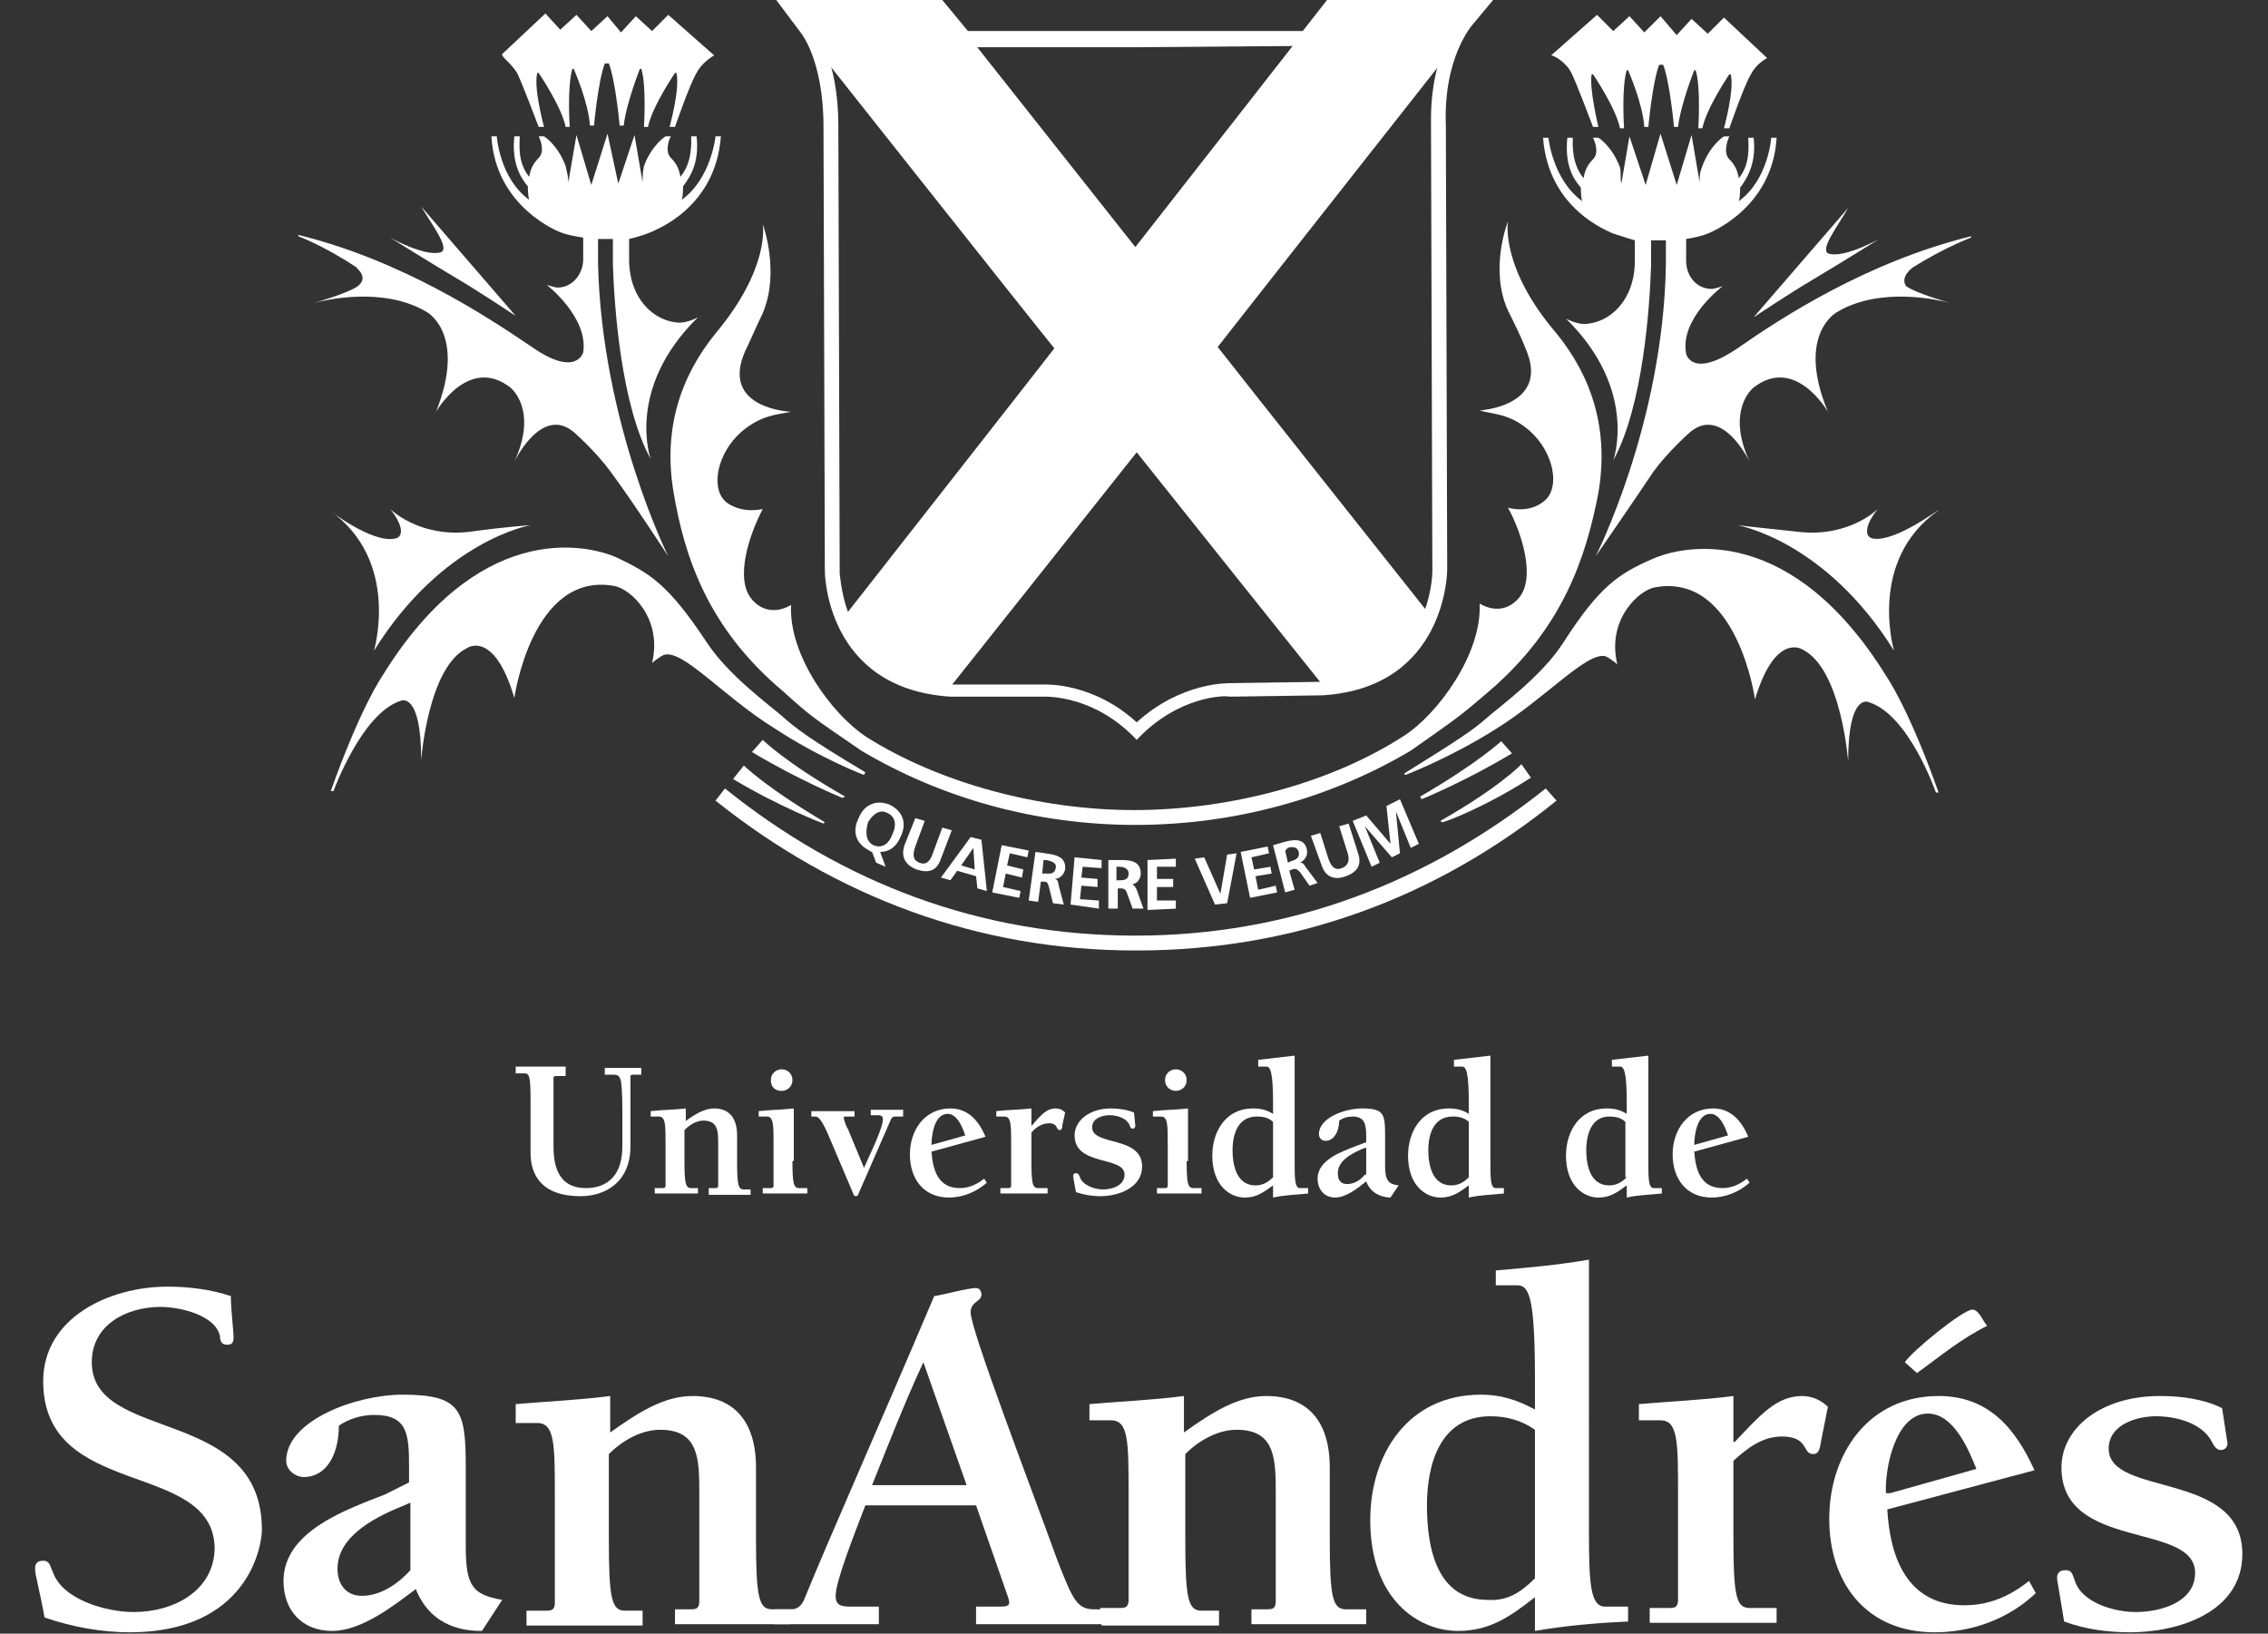 <?xml version="1.0" encoding="utf-8"?>
<!-- Generator: Adobe Illustrator 26.0.3, SVG Export Plug-In . SVG Version: 6.00 Build 0)  -->
<svg version="1.1" id="Capa_1" xmlns="http://www.w3.org/2000/svg" xmlns:xlink="http://www.w3.org/1999/xlink" x="0px" y="0px"
	 viewBox="0 0 168 121" style="enable-background:new 0 0 168 121;" xml:space="preserve">
<rect x="0" y="0" width="168" height="121" fill="#333333" stroke="none"/>
<style type="text/css">
	.st0{fill:#FFFFFF;}
</style>
<g>
	<path class="st0" d="M41.8,79.7h-0.6c-0.2,0-0.2,0.1-0.2,0.2v4.9c0,1.1,0.1,3.2,2.4,3.2c0.6,0,2.7-0.1,2.7-3.1v-2.3
		c0-0.8,0-1.8-0.1-2.5c-0.1-0.4-0.2-0.5-0.6-0.5h-0.6v-0.5h2.7v0.5h-0.4c-0.4,0-0.4,0-0.4,0.2v5.1c0,2.7-1.9,3.7-3.7,3.7
		c-2.9,0-3.7-1.6-3.7-3.2v-3.9c0-1.9-0.1-2-0.5-2h-0.6v-0.5h3.7V79.7z"/>
	<path class="st0" d="M50.7,83.1c0.8-0.6,1.5-1,2.2-1c1.1,0,1.7,0.7,1.7,2v2c0,1.7,0.1,2,0.5,2h0.5v0.4h-3.1V88h0.4
		c0.2,0,0.3,0,0.3-0.2v-3c0-1,0-1.8-1.1-1.8c-0.5,0-1,0.3-1.4,0.7V86c0,1.7,0.1,2,0.5,2h0.5v0.4h-3.2V88h0.5c0.2,0,0.3,0,0.3-0.2v-3
		c0-1.5,0-2.1-0.5-2.1h-0.6v-0.4c0.9-0.1,1.7-0.1,2.6-0.2V83.1z"/>
	<path class="st0" d="M58.7,86c0,1.7,0.1,2,0.5,2h0.6v0.4h-3.3V88H57c0.2,0,0.3,0,0.3-0.2v-3c0-1.5,0-2.1-0.5-2.1h-0.6v-0.4
		c0.9-0.1,1.7-0.1,2.6-0.2V86z M57.1,80c0-0.5,0.4-0.8,0.8-0.8c0.4,0,0.8,0.3,0.8,0.8c0,0.5-0.4,0.8-0.8,0.8
		C57.4,80.8,57.1,80.5,57.1,80z"/>
	<path class="st0" d="M66.7,82.7h-0.3c-0.2,0-0.3,0-0.4,0.2l-2.4,5.5c0,0.1-0.1,0.2-0.2,0.2c-0.1,0-0.2-0.1-0.2-0.2l-1.7-4
		c-0.5-1.2-0.8-1.7-1.1-1.7h-0.3v-0.4h3.2v0.4h-0.6c-0.2,0-0.2,0-0.2,0.1c0,0.1,0.2,0.7,0.3,0.8l1.2,2.9c0.3-0.7,1.4-2.9,1.4-3.6
		c0-0.2-0.1-0.3-0.4-0.3h-0.5v-0.4h2.4V82.7z"/>
	<path class="st0" d="M69,84.8c0-0.7,0.2-2.3,1.2-2.3c0.7,0,1.1,1,1.3,1.6L69,84.8L69,84.8z M72.9,87.3c-0.5,0.4-1.1,0.7-1.8,0.7
		c-1.6,0-2-1.3-2.1-2.7l4-1.1c-0.5-1.2-1.3-2.1-2.6-2.1c-1.9,0-3,1.6-3,3.4c0,1.8,1,3.2,2.9,3.2c1,0,2-0.4,2.8-1.1L72.9,87.3z"/>
	<path class="st0" d="M76.4,83.4c0.7-0.8,1.1-1.3,1.8-1.3c0.3,0,0.5,0.1,0.7,0.3l-0.2,0.9c0,0.3-0.1,0.4-0.2,0.4
		c-0.3,0-0.1-0.5-0.8-0.5c-0.5,0-1,0.3-1.3,0.7V86c0,1.7,0.1,2,0.5,2h0.7v0.4h-3.5V88h0.5c0.2,0,0.3,0,0.3-0.2v-3
		c0-1.5,0-2.1-0.5-2.1h-0.6v-0.4c0.9-0.1,1.7-0.1,2.6-0.2V83.4z"/>
	<path class="st0" d="M84.1,83.4c0,0.1-0.1,0.2-0.2,0.2c-0.1,0-0.2-0.1-0.2-0.2c-0.2-0.6-1-0.8-1.5-0.8c-0.5,0-1.3,0.2-1.3,0.9
		c0,1.4,3.7,0.6,3.7,2.9c0,1.6-1.8,2.2-3.1,2.2c-0.6,0-1.2-0.1-1.8-0.3l-0.2-1.1c0-0.2,0-0.3,0.2-0.3c0.2,0,0.2,0.1,0.3,0.3
		c0.2,0.6,1.1,0.9,1.7,0.9c0.7,0,1.6-0.3,1.6-1.1c0-1.4-3.7-0.6-3.7-2.9c0-1.1,1.1-2,2.7-2c0.6,0,1.2,0.1,1.7,0.3L84.1,83.4z"/>
	<path class="st0" d="M87.9,86c0,1.7,0.1,2,0.5,2H89v0.4h-3.3V88h0.5c0.2,0,0.3,0,0.3-0.2v-3c0-1.5,0-2.1-0.5-2.1h-0.6v-0.4
		c0.9-0.1,1.7-0.1,2.6-0.2V86z M86.3,80c0-0.5,0.4-0.8,0.8-0.8c0.4,0,0.8,0.3,0.8,0.8c0,0.5-0.4,0.8-0.8,0.8
		C86.7,80.8,86.3,80.5,86.3,80z"/>
	<path class="st0" d="M94.3,87.2c-0.4,0.4-0.8,0.6-1.3,0.6c-1.4,0-1.7-1.5-1.7-2.6c0-1.2,0.4-2.5,1.8-2.5c0.5,0,0.9,0.1,1.2,0.4
		V87.2z M95.8,78.2c-0.9,0.1-1.7,0.2-2.6,0.3V79h0.6c0.3,0,0.5,0.4,0.5,2.7v0.8c-0.5-0.3-0.9-0.4-1.5-0.4c-2,0-3,1.7-3,3.5
		c0,2.2,1.3,3.1,2.4,3.1c0.9,0,1.4-0.4,2.1-0.9v0.9c0.9-0.2,1.7-0.2,2.6-0.3V88h-0.6c-0.4,0-0.4-0.7-0.4-2.1V78.2z"/>
	<path class="st0" d="M101.1,87c-0.3,0.4-0.8,0.7-1.3,0.7c-0.5,0-0.7-0.3-0.7-0.8c0-0.9,0.9-1.4,1.8-1.8l0.3-0.1V87z M100.4,84.9
		c-1,0.4-2.8,1-2.8,2.4c0,0.8,0.5,1.4,1.3,1.4c0.8,0,1.7-0.7,2.3-1.2c0.4,1.1,1.5,1.2,1.8,1.2l0.6-0.9c-0.8-0.1-1-0.4-1-1.5v-2.2
		c0-1.6-0.1-2-1.7-2c-1.3,0-3.2,0.7-3.2,1.9c0,0.3,0.2,0.5,0.5,0.5c0.6,0,1-0.7,1-1.5c0.3-0.2,0.6-0.3,1-0.3c0.9,0,1,0.6,1,1.5v0.4
		L100.4,84.9z"/>
	<path class="st0" d="M108.8,87.2c-0.4,0.4-0.8,0.6-1.3,0.6c-1.4,0-1.7-1.5-1.7-2.6c0-1.2,0.4-2.5,1.8-2.5c0.5,0,0.9,0.1,1.2,0.4
		V87.2z M110.3,78.2c-0.9,0.1-1.7,0.2-2.6,0.3V79h0.6c0.3,0,0.5,0.4,0.5,2.7v0.8c-0.5-0.3-0.9-0.4-1.5-0.4c-2,0-3,1.7-3,3.5
		c0,2.2,1.3,3.1,2.4,3.1c0.9,0,1.4-0.4,2.1-0.9v0.9c0.9-0.2,1.7-0.2,2.6-0.3V88h-0.6c-0.4,0-0.4-0.7-0.4-2.1V78.2z"/>
	<path class="st0" d="M120.5,87.2c-0.4,0.4-0.8,0.6-1.3,0.6c-1.4,0-1.7-1.5-1.7-2.6c0-1.2,0.4-2.5,1.7-2.5c0.5,0,0.9,0.1,1.2,0.4
		V87.2z M122,78.2c-0.9,0.1-1.7,0.2-2.6,0.3V79h0.6c0.3,0,0.5,0.4,0.5,2.7v0.8c-0.5-0.3-0.9-0.4-1.5-0.4c-2,0-3,1.7-3,3.5
		c0,2.2,1.3,3.1,2.4,3.1c0.9,0,1.4-0.4,2.1-0.9v0.9c0.9-0.2,1.7-0.2,2.6-0.3V88h-0.6c-0.4,0-0.4-0.7-0.4-2.1V78.2z"/>
	<path class="st0" d="M125.5,84.8c0-0.7,0.2-2.3,1.2-2.3c0.7,0,1.1,1,1.3,1.6L125.5,84.8L125.5,84.8z M129.4,87.3
		c-0.5,0.4-1.1,0.7-1.8,0.7c-1.6,0-2-1.3-2.1-2.7l4-1.1c-0.5-1.2-1.3-2.1-2.6-2.1c-1.9,0-3,1.6-3,3.4c0,1.8,1,3.2,2.9,3.2
		c1,0,2-0.4,2.8-1.1L129.4,87.3z"/>
	<g>
		<path class="st0" d="M58.5,120.3H50v-1.1h1.1c0.4,0,0.7,0,0.7-0.6v-7.9c0-2.6,0-4.8-2.9-4.8c-1.3,0-2.7,0.7-3.8,1.8v6.3
			c0,4.4,0.2,5.3,1.2,5.3h1.3v1.1H39v-1.1h1.4c0.4,0,0.7,0,0.7-0.6v-7.8c0-3.9,0-5.5-1.3-5.5h-1.6V104c2.3-0.2,4.7-0.3,7-0.6v2.7
			c2.1-1.5,4-2.7,6.1-2.7c3,0,4.7,1.8,4.7,5.3v5.2c0,4.4,0.2,5.3,1.2,5.3h1.5"/>
		<path class="st0" d="M3.2,102.3c0-4.7,4.9-7,9.2-7c1.6,0,3.2,0.2,4.7,0.7c0,1,0.2,2.5,0.2,3.1c0,0.5-0.3,0.5-0.5,0.5
			c-0.4,0-0.5-0.3-0.5-0.6c-0.3-1.6-3-2.2-4.4-2.2c-2.5,0-5.1,1.3-5.1,4.1c0,6,12.6,3.2,12.6,12.4c0,1.3-1.1,7.6-9.8,7.6
			c-2.1,0-4.3-0.4-6.3-1.1c-0.4-2.2-0.7-3.1-0.7-3.6c0-0.2,0-0.6,0.6-0.6c0.5,0,0.5,0.4,0.7,0.8c0.7,2.1,4,3,6,3c3,0,6-1.6,6-4.8
			C15.7,108.1,3.2,111.1,3.2,102.3z"/>
		<path class="st0" d="M30.4,116.3c-0.9,1-2.2,1.9-3.6,1.9c-1.2,0-1.8-0.9-1.8-2c0-2.3,2.5-3.7,4.7-4.6l0.7-0.3V116.3z M28.5,110.7
			c-2.8,1.1-7.5,2.7-7.5,6.4c0,2.2,1.4,3.7,3.6,3.7c2.2,0,4.6-1.9,6.2-3.1c1.2,3,3.9,3.1,4.9,3.1l1.5-2.3c-2.2-0.4-2.7-1-2.7-4v-5.9
			c0-4.2-0.4-5.3-4.7-5.3c-3.4,0-8.6,1.9-8.6,4.9c0,0.7,0.7,1.2,1.3,1.2c1.7,0,2.6-1.7,2.6-3.8c0.7-0.5,1.7-0.8,2.6-0.8
			c2.5,0,2.6,1.4,2.6,3.9v1.1L28.5,110.7z"/>
		<path class="st0" d="M71.6,110h-7c1.2-3,2.4-6.1,3.8-9.1L71.6,110z M57.3,120.3h7.8V119H63c-0.7,0-1.1-0.1-1.1-0.8
			c0-1.1,1.4-4.6,2.2-6.7h8.2l2.3,6.6c0.3,0.8,0.2,0.9-0.6,0.9h-1.7v1.3H82l0.1-1.1l-1,0c-1.3,0-1.6-0.6-2.8-3.7
			c-2.1-5.8-6.4-17-6.4-18.3c0-0.8,0.8-0.8,0.8-1.3c0-0.2-0.1-0.5-0.4-0.5c-0.6,0-2.4,0.5-3.1,0.6c-3.9,9.2-7.9,18.2-9.6,22.4
			c-0.2,0.5-0.5,0.8-1,0.8h-1.2"/>
		<path class="st0" d="M81.5,119.1h1.4c0.4,0,0.7,0,0.7-0.6v-7.8c0-3.9,0-5.5-1.3-5.5h-1.6V104c2.3-0.2,4.7-0.3,7-0.6v2.7
			c2.1-1.5,4-2.7,6.1-2.7c3,0,4.7,1.8,4.7,5.3v5.2c0,4.4,0.2,5.3,1.2,5.3h1.5v1.1h-8.5v-1.1h1.1c0.4,0,0.7,0,0.7-0.6v-7.9
			c0-2.6,0-4.8-2.9-4.8c-1.3,0-2.7,0.7-3.8,1.8v6.3c0,4.4,0.2,5.3,1.2,5.3h1.3v1.1h-8.7"/>
		<path class="st0" d="M113.7,116.9c-1,1-2,1.7-3.5,1.6c-3.8,0-4.5-3.9-4.5-7c0-3.1,1-6.6,4.7-6.6c1.2,0,2.3,0.3,3.3,1V116.9z
			 M117.7,93.3c-2.3,0.4-4.6,0.6-6.9,0.8v1.1h1.6c0.9,0,1.3,1,1.3,7v2.2c-1.3-0.7-2.5-1.1-4-1.1c-5.4,0-8.2,4.4-8.2,9.3
			c0,5.9,3.6,8.2,6.5,8.2c2.4,0,3.9-1.1,5.7-2.5v2.5c2.3-0.4,4.7-0.6,6.9-0.7V119h-1.7c-1.1,0-1.2-1.7-1.2-5.6V93.3z"/>
		<path class="st0" d="M128.5,106.8c1.9-2,3.1-3.4,5-3.4c0.7,0,1.4,0.3,1.9,0.8l-0.5,2.5c-0.1,0.7-0.2,1-0.6,1
			c-0.8,0-0.3-1.3-2.3-1.3c-1.5,0-2.6,0.9-3.6,1.8v5.6c0,4.4,0.2,5.3,1.2,5.3h2v1.1h-9.4v-1.1h1.4c0.4,0,0.7,0,0.7-0.6v-7.8
			c0-3.9,0-5.5-1.3-5.5h-1.6V104c2.3-0.2,4.7-0.3,7-0.6V106.8z"/>
		<path class="st0" d="M139.7,110.6c-0.1-1.8,0.7-5.9,3.1-5.9c1.9,0,3,2.6,3.6,4.1l-6.4,1.8L139.7,110.6z M142,101.7
			c1.8-1.3,3.2-2.5,5.2-3.5c-0.3-0.3-0.6-1.2-1.1-1.2c-0.7,0-4.5,3.1-5,3.9L142,101.7z M150.3,117.1c-1.4,1.1-2.9,1.8-4.8,1.8
			c-4.2,0-5.5-3.5-5.7-7.1l10.9-2.9c-1.4-3.1-3.4-5.5-7.1-5.5c-5.2,0-8.1,4.3-8.1,9.1c0,4.7,2.7,8.4,7.8,8.4c2.8,0,5.5-1,7.5-2.9
			L150.3,117.1z"/>
		<path class="st0" d="M165,106.9c0,0.3-0.2,0.5-0.5,0.5c-0.3,0-0.5-0.3-0.6-0.5c-0.7-1.5-2.7-2-4.2-2c-1.4,0-3.5,0.6-3.5,2.4
			c0,3.6,9.9,1.6,9.9,7.8c0,4.3-4.7,5.8-8.3,5.8c-1.6,0-3.3-0.2-4.9-0.8l-0.5-3c-0.1-0.5,0.1-0.8,0.6-0.8c0.5,0,0.5,0.3,0.7,0.8
			c0.5,1.6,2.9,2.3,4.5,2.3c1.8,0,4.4-0.7,4.4-2.9c0-3.8-9.9-1.6-9.9-7.8c0-2.9,2.9-5.3,7.3-5.3c1.5,0,3.2,0.2,4.6,0.9L165,106.9z"
			/>
	</g>
	<g>
		<g>
			<g>
				<path class="st0" d="M110.6,0L98.3,0l-1.8,2.3l-12.3,0l-12.5,0l-1.9-2.3l-12.3,0l1.8,2.4c0,0,1.7,2,1.7,7l0.1,32.9
					c0,0,0,8.7,9.3,9.3l6.9,0c0,0,0,0,0,0c0.3,0,3.8-0.1,6.9,3.2c3.1-3.3,6.6-3.3,6.9-3.2c0,0,0,0,0,0l6.9-0.1
					c9.2-0.6,9.2-9.3,9.2-9.3l-0.1-32.9c-0.2-5.1,2-7.5,2-7.5L110.6,0z M69.3,1.2c0.4,0.5,1.9,2.3,1.9,2.3s13,0,13,0L97,3.4
					c0,0,1.4-1.8,1.8-2.3c0.8,0,6.7,0,9.5,0c0,0,0,0.1-0.1,0.1C108,1.5,106,4,106,8.8c0,0.2,0,0.4,0,0.6l0.1,32.9
					c0,0.3-0.1,7.7-8.2,8.2c-0.1,0-6.8,0.1-6.8,0.1l0.1,0c-0.2,0-3.7-0.1-7,2.9c-3.3-3-6.8-2.8-7-2.8l0.1,0c0,0-6.7,0-6.8,0
					c-8.1-0.5-8.2-7.9-8.3-8.2L62.1,9.5c0-0.1,0-0.1,0-0.2c0-4.9-1.7-7.1-1.9-7.5c0,0-0.3-0.4-0.5-0.6C62.5,1.2,68.6,1.2,69.3,1.2z"
					/>
				<path class="st0" d="M98.1,0.4c0,0-12.5,16-14,17.9C82.6,16.4,69.7,0.1,69.7,0.1l-12,0c0,0,19.4,24.5,20.4,25.7
					c-1,1.3-15.9,20.3-15.9,20.3l0.3,0.6c2,4.2,6.6,4.7,6.8,4.7l0.6,0.1c0,0,12.8-16.1,14.3-18c1.5,1.9,14.3,17.9,14.3,17.9l0.6-0.1
					c0.2,0,4.8-0.6,6.8-4.8l0.3-0.6c0,0-15-18.9-16-20.2c1-1.3,20.3-25.8,20.3-25.8L98.4,0L98.1,0.4z"/>
				<path class="st0" d="M69.2,1.2L84.1,20L99,1.1l9.2,0L88.7,25.8l16.1,20.4c-1.7,3.7-5.9,4.2-5.9,4.2L84.1,31.8L69.4,50.4
					c0,0-4.2-0.4-6-4.1l16.1-20.4L60,1.2L69.2,1.2z"/>
			</g>
			<g>
				<path class="st0" d="M105.2,59l0.1,0.2c0,0,3.2-1.3,6.7-3.4l-0.8-0.9C111.2,54.9,109.5,56.5,105.2,59z"/>
				<path class="st0" d="M113.4,57.6l-0.7-1c0,0-1.6,1.7-6,4.2l0.1,0.1C106.8,61,110,59.8,113.4,57.6z"/>
				<path class="st0" d="M62.6,59c-4.4-2.5-6.1-4.2-6.1-4.2l-0.8,0.9c3.5,2.1,6.7,3.4,6.7,3.4L62.6,59z"/>
				<path class="st0" d="M55.1,56.7l-0.8,1C57.8,59.8,61,61,61,61l0.1-0.1C56.7,58.3,55.1,56.7,55.1,56.7z"/>
				<path class="st0" d="M84.1,69.3L84.1,69.3c-11.5,0-21.7-3.9-30.4-10.9l-0.7,0.9c8.9,7.1,19.4,11.1,31.1,11.1h0.1
					c11.7,0,22.2-3.9,31.1-11.1l-0.8-0.9C105.7,65.4,95.5,69.3,84.1,69.3z"/>
				<path class="st0" d="M32.6,18.7c-1.2,0.3-3.7-1.1-3.7-1.1s3.2,2,4.9,3c1.7,1,4.4,2.8,4.4,2.8l-7-8.1
					C32.1,16.8,33.4,18.5,32.6,18.7z"/>
				<path class="st0" d="M27.7,48.2c5.1-8.2,11.6-9.3,11.6-9.3s-1.7,0.1-4.6,0.5c-3.7,0.4-5.8-1.7-5.8-1.7c0.9,1.1,1.1,2.1,0.3,2.2
					c-1.7,0.3-4.8-2.1-4.8-2.1C29.7,41.5,27.7,48.2,27.7,48.2z"/>
				<path class="st0" d="M64,57.4l0.1-0.2c-4.2-2.5-5.2-3.3-6.1-4.1c-0.9-0.8-4.1-3.1-5.7-5.6c-2.8-4.2-4.1-5-6.6-6.2
					c-2.5-1.1-10.4-2.6-17.4,8.8c0,0-1.6,2.3-3.8,8.5l0.2,0c0,0,2.1-5.8,5-6.7c0,0,1.5-0.7,1.5,4.4c0,0,0.5-6.9,3.4-8.3
					c0,0,2-1.4,3.5,3.7c0,0,1.3-9.4,7.4-8.3c1.2,0.2,3.6,2.4,2.8,5.7c0,0,0.6-0.5,0.9-0.6c1.4-0.4,4.4,3.1,8.1,5.4
					C60.8,56.2,64,57.4,64,57.4z"/>
				<path class="st0" d="M38.3,5.4c0.4,0.8,1.6,4,1.6,4h0.4c0,0-0.8-2.9-0.5-4h0.1c0,0,1.7,2.5,2,4l0.3,0c0,0-0.2-3,0.2-4.3h0.1
					c0,0,1.1,2.5,1.2,4.2l0.3,0c0,0,0.3-3.3,0.8-4.6l0.3,0c0.5,1.3,0.8,4.6,0.8,4.6l0.3,0c0.2-1.7,1.2-4.2,1.2-4.2h0.1
					c0.4,1.2,0.2,4.3,0.2,4.3h0.3c0.3-1.5,2-4,2-4h0.1c0.3,1.1-0.5,4-0.5,4h0.4c0,0,1.1-3.2,1.6-4c0.4-0.8,1.3-1.3,1.3-1.3l-3.4-3
					l-1.2,1.2l-1.2-1.1l-1.1,1.2L45,1.2l-1.2,1.1l-1.1-1.2l-1.2,1.1l-1.1-1.2l-3.2,3C37.1,4.2,37.8,4.6,38.3,5.4z"/>
				<path class="st0" d="M26.5,21.2c-0.7,0.5-2.8,1.1-3.4,1.3c0.9-0.3,5.3-1.3,8.5,0.6c0,0,3,1.6,0.7,7.4c0,0,2.4-4.2,5.5-1.8
					c0,0,2.1,1.6,0.3,5.5c0,0,2-4.2,4.4-2.2c0,0,1.6,1.4,2.7,2.9c1.5,2,4.3,6.3,4.3,6.3s-4.9-9.8-5.2-21.6v-0.4l0-1.5h1.1v1.9
					c0.1,3.1,0.6,10.4,2.8,14.4c0,0-1.9-5.2,3.5-10.5c0,0-0.7,0.4-1.4,0.4c-1.9-0.1-3.7-1.8-3.7-4.7v-1.5c0,0,0.9-0.2,1.6-0.5
					c0.4-0.2,4.8-1.8,5.2-7.1h-0.4c0,0-0.3,3.1-2.5,4.7c0.1-0.3,0.1-0.9,0.1-1c0.6-0.8,1.2-1.8,1-3.7c0,0-0.4,0-0.4,0
					c0,0.5,0.1,1.9-0.8,3c-0.1-0.6-0.3-1-0.7-1.4c-0.5-0.5-0.1-1.5,0-1.6h-0.4c0,0-1,0.6-1.6,2.2c-0.1,0.5-0.1,0.8-0.1,1.2l-0.6-3.5
					l-1.2,3.6L45,9.9l-1.2,3.8L42.7,10l-0.6,3.5c0-0.4-0.1-0.7-0.2-1.2c-0.6-1.6-1.6-2.2-1.6-2.2h-0.4c0.1,0.2,0.5,1.1,0,1.6
					c-0.4,0.4-0.6,0.8-0.7,1.4c-0.9-1.1-0.7-2.5-0.7-3c0,0-0.4,0-0.4,0c-0.2,1.9,0.4,3,1,3.7c0,0.1,0,0.7,0.1,1
					c-2.2-1.6-2.4-4.7-2.4-4.7h-0.4c0.3,5.3,5.1,7.1,5.1,7.1c0.5,0.2,1.1,0.3,1.7,0.4l0,1.6c0,1.1-0.8,2.1-1.9,2.1
					c-0.2,0-0.8-0.2-0.8-0.2s3.1,2.4,2.7,5c0,0-0.5,1.9-3.8-0.4c-3.4-2.3-9.6-6.4-17.3-8.3l0,0.1c0,0,1.9,0.7,4.3,2.3
					C26.3,19.8,27.4,20.5,26.5,21.2z"/>
				<path class="st0" d="M53,24.7c-2.6,3.2-3.9,7.1-3.1,11.8c0.8,4.7,2.5,10,8.1,14.7C60,53,60,53,63.8,55.6
					c5.9,3.5,12.9,5.5,20.3,5.5l0-0.1v0.1c7.4,0,14.5-2,20.4-5.5c3.7-2.6,3.7-2.6,5.8-4.4c5.5-4.7,7.2-10,8.1-14.7
					c0.8-4.7-0.5-8.6-3.1-11.8c-4.2-4.9-3.6-8.3-3.6-8.3s-1.4,3.5,0,6.6c0.4,0.8,1,2,1.3,2.8c1.9,4.3-3.4,4.6-3.4,4.6
					c1,0.3,2.2,0.2,3.7,1.5c1.8,1.6,2.3,4.2,1.1,5.2c-1.2,1-2.7,0.5-2.7,0.5c1,1.8,2.1,5.2,0.8,6.7c-1.3,1.5-2.9,0.4-2.9,0.4
					c0.2,3.7-3.1,8.2-5.6,9.8C98.6,58,91.1,60,84,60l0,0c-7,0-14.4-2-19.8-5.4c-2.6-1.7-5.8-6.1-5.6-9.8c0,0-1.6,1.1-2.9-0.4
					c-1.3-1.5-0.2-4.8,0.8-6.7c0,0-1.5,0.4-2.7-0.5c-1.2-1-0.7-3.6,1.1-5.2c1.5-1.3,2.8-1.3,3.7-1.5c0,0-5.3-0.2-3.4-4.5
					c0.4-0.8,0.9-2,1.3-2.8c1.3-3.1,0-6.6,0-6.6S57.1,19.8,53,24.7z"/>
				<path class="st0" d="M129.9,23.5c0,0,2.7-1.8,4.4-2.8c1.7-1,4.9-3,4.9-3s-2.5,1.4-3.7,1.1c-0.8-0.2,0.6-2,1.4-3.4L129.9,23.5z"
					/>
				<path class="st0" d="M138.8,39.9c-0.8-0.1-0.6-1.1,0.3-2.2c0,0-2.1,2.1-5.8,1.7c-2.9-0.3-4.6-0.5-4.6-0.5s6.5,1.1,11.6,9.3
					c0,0-2-6.7,3.3-10.4C143.6,37.7,140.5,40.1,138.8,39.9z"/>
				<path class="st0" d="M122.4,41.4c-2.5,1.1-3.9,2-6.6,6.2c-1.6,2.5-4.8,4.8-5.7,5.6c-0.9,0.8-1.9,1.5-6.1,4.1l0.1,0.1
					c0,0,3.2-1.2,6.7-3.4c3.7-2.3,6.7-5.7,8.1-5.4c0.3,0.1,0.9,0.6,0.9,0.6c-0.8-3.3,1.6-5.5,2.8-5.7c6.1-1.1,7.4,8.3,7.4,8.3
					c1.5-5,3.5-3.7,3.5-3.7c2.9,1.4,3.4,8.3,3.4,8.3c0-5.1,1.5-4.4,1.5-4.4c3,0.9,5,6.7,5,6.7l0.2,0c-2.2-6.2-3.8-8.5-3.8-8.5
					C132.8,38.8,124.9,40.3,122.4,41.4z"/>
				<path class="st0" d="M116.4,5.4c0.4,0.8,1.6,4,1.6,4h0.4c0,0-0.7-2.9-0.5-3.9h0.1c0,0,1.7,2.5,2,4l0.3,0c0,0-0.2-3,0.2-4.3h0.1
					c0,0,1.1,2.5,1.2,4.2l0.3,0c0,0,0.3-3.3,0.8-4.6l0.3,0c0.5,1.3,0.8,4.6,0.8,4.6l0.3,0c0.2-1.7,1.2-4.2,1.2-4.2h0.1
					c0.4,1.2,0.2,4.3,0.2,4.3l0.3,0c0.3-1.5,2-4,2-4h0.1c0.3,1.1-0.5,4-0.5,4h0.4c0,0,1.1-3.2,1.6-4c0.4-0.8,1.2-1.2,1.2-1.2l-3.2-3
					l-1.2,1.2l-1.2-1.1l-1.1,1.2L123,1.2l-1.2,1.2l-1.1-1.2l-1.2,1.1l-1.2-1.2l-3.4,3C115.1,4.1,116,4.6,116.4,5.4z"/>
				<path class="st0" d="M141.7,19.8c2.4-1.5,4.3-2.2,4.3-2.2l0-0.1c-7.7,1.9-14,6-17.3,8.3c-3.4,2.3-3.8,0.4-3.8,0.4
					c-0.5-2.6,2.7-5,2.7-5s-0.6,0.2-0.8,0.2c-1.1,0-1.9-0.9-1.9-2.1h0l0,0h0l0-1.6c0.6-0.1,1.1-0.2,1.6-0.4c0,0,4.8-1.8,5.1-7.1
					h-0.4c0,0-0.2,3.1-2.4,4.7c0.1-0.3,0.1-0.9,0.1-1c0.6-0.8,1.2-1.9,1-3.7c0,0-0.4,0-0.4,0c0,0.5,0.2,1.9-0.7,3
					c-0.1-0.6-0.3-1-0.7-1.4c-0.5-0.5-0.1-1.5,0-1.7l-0.4,0c0,0-1,0.6-1.6,2.2c-0.2,0.5-0.2,0.7-0.2,1.2l-0.6-3.5l-1.1,3.7L123,9.9
					l-1.1,3.8l-1.2-3.6l-0.6,3.5c-0.1-0.4,0-0.7-0.1-1.2c-0.6-1.6-1.6-2.2-1.6-2.2H118c0.1,0.2,0.5,1.1,0,1.6
					c-0.4,0.4-0.6,0.8-0.7,1.4c-0.9-1.1-0.8-2.5-0.8-3c0,0-0.4,0-0.4,0c-0.2,2,0.4,3,1,3.7c0,0.1,0,0.7,0.1,1
					c-2.2-1.6-2.5-4.7-2.5-4.7h-0.4c0.4,5.3,4.8,6.9,5.2,7.1c0.6,0.2,1.6,0.5,1.6,0.5v1.5c0,2.9-1.8,4.6-3.7,4.7
					c-0.7,0-1.4-0.4-1.4-0.4c5.4,5.3,3.5,10.5,3.5,10.5c2.2-4,2.7-11.3,2.8-14.4v-1.9h1.1v0.8v1c-0.2,11.8-5.2,21.6-5.2,21.6
					s2.9-4.2,4.3-6.3c1.1-1.5,2.7-2.9,2.7-2.9c2.4-2,4.4,2.2,4.4,2.2c-1.8-3.9,0.3-5.5,0.3-5.5c3.1-2.4,5.5,1.8,5.5,1.8
					c-2.4-5.8,0.7-7.4,0.7-7.4c3.2-1.9,7.6-0.9,8.5-0.6c-0.6-0.2-2.7-0.8-3.4-1.3C140.7,20.5,141.7,19.8,141.7,19.8z"/>
			</g>
		</g>
	</g>
	<g>
		<path class="st0" d="M64.9,63.9l-0.3-0.8c0,0-0.1,0-0.2-0.1c-1-0.5-1.3-1.4-0.8-2.4c0.4-1,1.3-1.4,2.3-1c1,0.5,1.3,1.4,0.8,2.4
			c-0.3,0.7-0.8,1.1-1.5,1.1l0.4,1.1L64.9,63.9z M64.7,62.6c0.7,0.3,1.2-0.2,1.4-0.8c0.3-0.6,0.3-1.3-0.4-1.6
			c-0.6-0.3-1.1,0.2-1.4,0.7C64.1,61.6,64.1,62.3,64.7,62.6z"/>
		<path class="st0" d="M67.8,60.6l0.7,0.2l-0.7,1.9c-0.2,0.6-0.2,1,0.3,1.2c0.5,0.2,0.8-0.1,1-0.7l0.7-1.9l0.7,0.2l-0.8,2.1
			c-0.3,0.9-0.9,1.1-1.8,0.8c-0.8-0.3-1.2-0.9-0.9-1.8L67.8,60.6z"/>
		<path class="st0" d="M71.9,62l0.8,0.2l0.4,3.8l-0.7-0.2l-0.1-0.9l-1.4-0.4l-0.5,0.7l-0.7-0.2L71.9,62z M72.1,62.8L72.1,62.8
			l-0.9,1.3l1,0.3L72.1,62.8z"/>
		<path class="st0" d="M74.2,62.6l2,0.4l-0.1,0.5l-1.3-0.3l-0.2,0.9l1.2,0.3L75.7,65l-1.2-0.3l-0.2,1l1.3,0.3l-0.1,0.5l-2-0.4
			L74.2,62.6z"/>
		<path class="st0" d="M76.7,63.1l0.7,0.1c0.7,0.1,1.6,0.2,1.5,1.2c-0.1,0.4-0.4,0.7-0.8,0.7l0,0c0.2,0,0.3,0.2,0.3,0.4l0.4,1.5
			L78,66.9l-0.3-1.2c-0.1-0.3-0.1-0.4-0.4-0.4l-0.2,0l-0.2,1.5l-0.7-0.1L76.7,63.1z M77.2,64.7l0.2,0c0.3,0,0.7,0.1,0.8-0.4
			c0.1-0.4-0.3-0.5-0.7-0.6l-0.2,0L77.2,64.7z"/>
		<path class="st0" d="M79.6,63.5l2,0.2l0,0.6l-1.4-0.1L80.1,65l1.2,0.1l0,0.6l-1.2-0.1l-0.1,1l1.4,0.1l0,0.6L79.3,67L79.6,63.5z"/>
		<path class="st0" d="M82.1,63.7l0.8,0c0.7,0,1.6,0,1.6,1c0,0.4-0.3,0.8-0.7,0.8v0c0.2,0,0.3,0.2,0.4,0.4l0.5,1.4l-0.8,0l-0.4-1.1
			c-0.1-0.3-0.2-0.4-0.5-0.4l-0.2,0l0,1.5l-0.7,0L82.1,63.7z M82.7,65.2l0.2,0c0.3,0,0.7,0,0.7-0.5c0-0.4-0.4-0.5-0.7-0.5l-0.2,0
			L82.7,65.2z"/>
		<path class="st0" d="M85,63.7l2.1-0.1l0,0.6l-1.4,0l0,0.9l1.2,0l0,0.6l-1.2,0l0,1l1.4,0l0,0.6l-2.1,0.1L85,63.7z"/>
		<path class="st0" d="M88.5,63.6l0.7-0.1l1.2,2.7l0,0l0.5-2.9l0.7-0.1l-0.7,3.7l-0.9,0.1L88.5,63.6z"/>
		<path class="st0" d="M91.9,63.1l2-0.4l0.1,0.5l-1.3,0.3l0.2,0.9l1.2-0.2l0.1,0.5l-1.2,0.2l0.2,1l1.3-0.3l0.1,0.5l-2,0.4L91.9,63.1
			z"/>
		<path class="st0" d="M94.3,62.6l0.7-0.2c0.7-0.2,1.6-0.4,1.8,0.5c0.1,0.4-0.1,0.8-0.5,1l0,0c0.2,0,0.3,0.1,0.4,0.3l0.9,1.2
			L97,65.6l-0.7-1c-0.2-0.2-0.3-0.3-0.6-0.2l-0.2,0.1l0.4,1.4l-0.7,0.2L94.3,62.6z M95.4,63.9l0.2-0.1c0.3-0.1,0.7-0.2,0.6-0.7
			c-0.1-0.4-0.5-0.4-0.8-0.3L95.2,63L95.4,63.9z"/>
		<path class="st0" d="M97.1,61.9l0.7-0.2l0.6,1.9c0.2,0.6,0.5,0.9,1,0.7c0.5-0.2,0.6-0.6,0.4-1.2l-0.6-1.9l0.7-0.2l0.7,2.2
			c0.3,0.9-0.1,1.4-0.9,1.7c-0.8,0.3-1.5,0.1-1.8-0.8L97.1,61.9z"/>
		<path class="st0" d="M100.2,60.8l1-0.4l1.8,2.1l0,0l-0.3-2.8l1-0.5l1.4,3.3l-0.6,0.3l-1.1-2.7l0,0l0.3,3.1l-0.6,0.3l-2-2.3l0,0
			l1.1,2.7l-0.6,0.3L100.2,60.8z"/>
	</g>
</g>
</svg>
